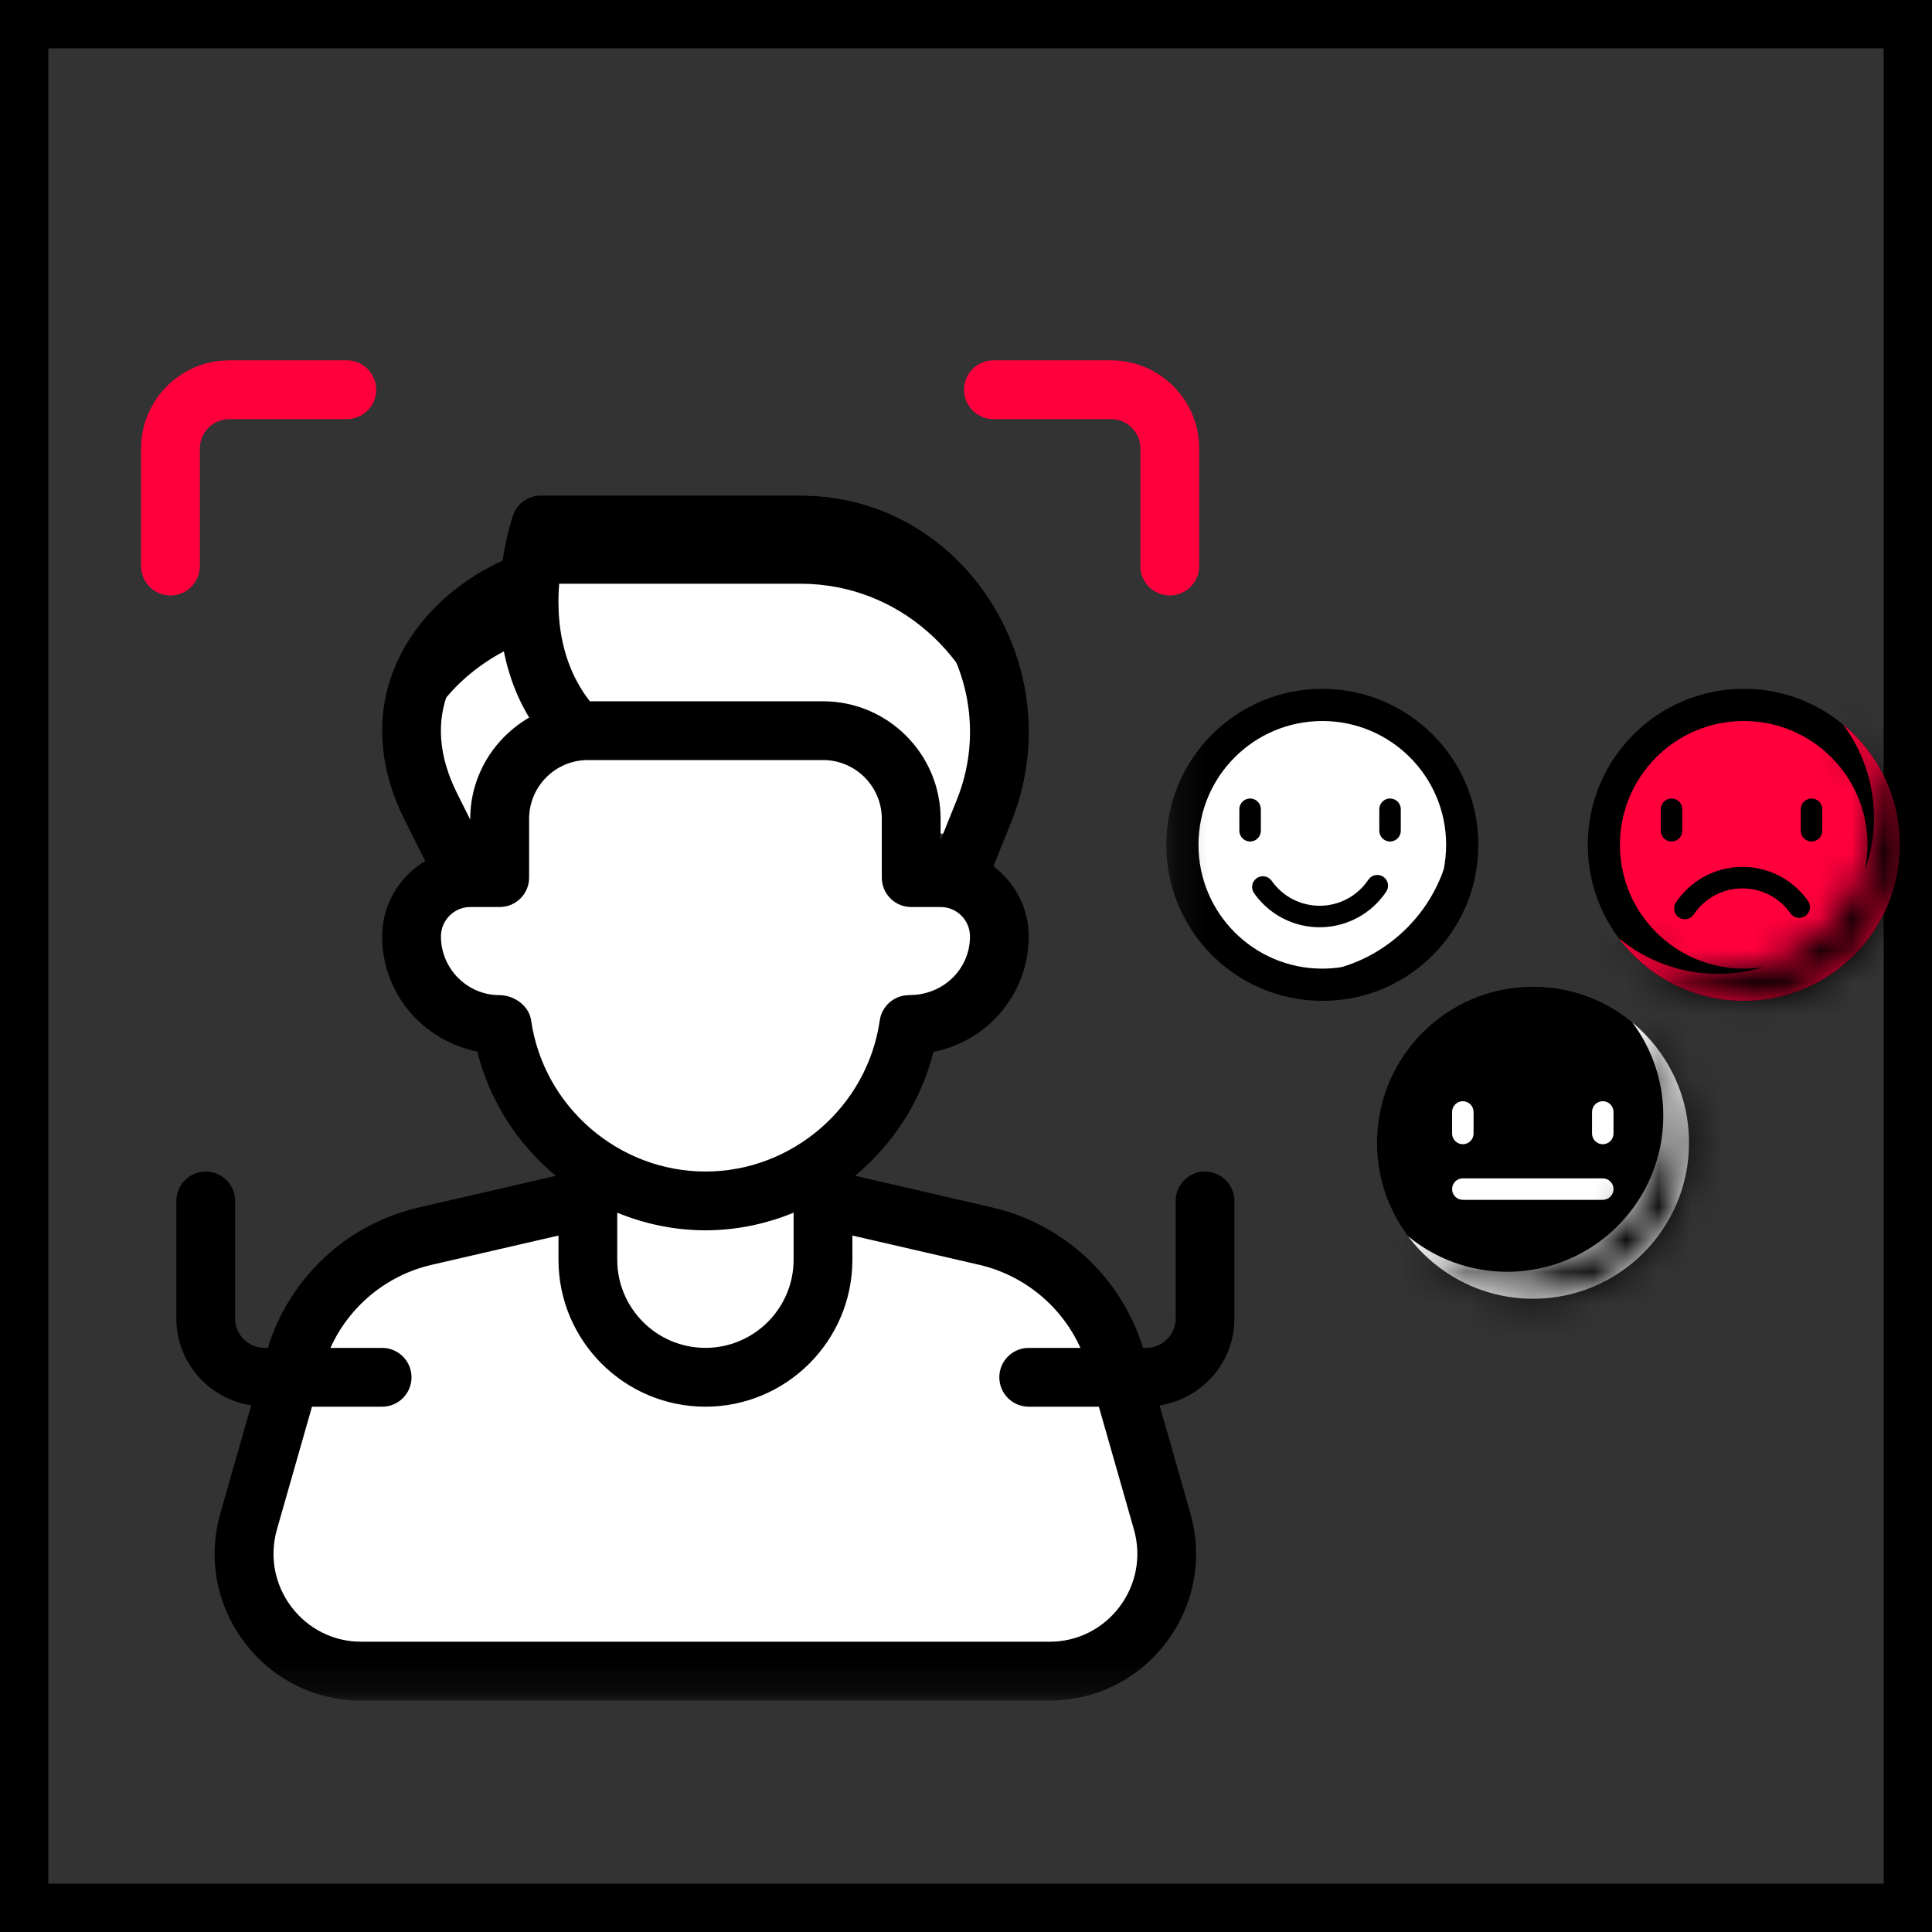 <svg width="60" height="60" viewBox="0 0 60 60" fill="none" xmlns="http://www.w3.org/2000/svg">
<rect x="0" y="0" width="60" height="60" fill="#333333" stroke="none"/>
<g clip-path="url(#clip0_80_4856)">
<path d="M59.5 0.5H0.5V59.5H59.5V0.5Z" stroke="black" stroke-width="2"/>
<mask id="mask0_80_4856" style="mask-type:luminance" maskUnits="userSpaceOnUse" x="0" y="9" width="44" height="44">
<path d="M43.814 9H0V52.814H43.814V9Z" fill="white"/>
</mask>
<g mask="url(#mask0_80_4856)">
<path d="M13.19 37.479C11.246 37.935 9.703 39.396 9.155 41.312L7.722 46.333C7.056 48.669 8.808 50.988 11.227 50.988H32.587C35.005 50.988 36.758 48.669 36.092 46.333L34.658 41.312C34.111 39.396 32.568 37.935 30.624 37.479L21.907 35.471L13.19 37.479Z" fill="white"/>
<path d="M35.679 47.337H15.577C13.3 47.337 11.651 45.154 12.278 42.956L13.627 38.23C13.722 37.899 13.858 37.589 14.012 37.289L13.191 37.478C11.246 37.934 9.704 39.395 9.156 41.312L7.723 46.332C7.057 48.669 8.809 50.987 11.228 50.987H32.587C34.674 50.987 36.261 49.261 36.23 47.287C36.051 47.315 35.869 47.336 35.68 47.336L35.679 47.337Z" fill="white"/>
<path d="M16.436 17.14C14.021 18.014 11.625 20.638 13.375 24.138L14.249 25.888H29.916L30.571 24.248C32.225 20.113 29.302 15.391 24.848 15.391C24.787 15.391 16.793 15.391 16.793 15.391L16.436 17.14L16.436 17.14Z" fill="white"/>
<path d="M16.437 19.878L16.794 18.128H24.849C27.938 18.128 30.286 20.401 30.887 23.172C31.701 19.336 28.921 15.39 24.849 15.39H16.794L16.437 17.14C14.248 17.933 12.086 20.164 13 23.18C13.538 21.573 14.981 20.405 16.437 19.878Z" fill="black"/>
<path d="M18.256 31.819V38.209C18.256 40.225 19.891 41.86 21.907 41.86C23.923 41.86 25.558 40.225 25.558 38.209V31.819H18.256Z" fill="white"/>
<path d="M18.256 37.968C19.29 38.693 20.547 39.122 21.907 39.122C23.267 39.122 24.524 38.693 25.558 37.968V31.819H18.256V37.968Z" fill="white"/>
<path d="M29.209 26.343H28.296V24.518C28.296 23.005 27.07 21.779 25.558 21.779H18.256C16.743 21.779 15.517 23.005 15.517 24.518V26.343H14.604C13.596 26.343 12.779 27.16 12.779 28.169C12.779 29.681 14.005 30.907 15.517 30.907H15.59C16.034 34.002 18.689 36.384 21.907 36.384C25.124 36.384 27.779 34.002 28.223 30.907H28.296C29.809 30.907 31.035 29.681 31.035 28.169C31.035 27.16 30.218 26.343 29.209 26.343Z" fill="white"/>
<path d="M24.189 34.101C20.66 34.101 17.799 31.241 17.799 27.712V21.824C16.505 22.042 15.517 23.16 15.517 24.517V26.343H14.604C13.596 26.343 12.779 27.159 12.779 28.168C12.779 29.68 14.005 30.906 15.517 30.906H15.59C16.034 34.002 18.689 36.383 21.907 36.383C24.48 36.383 26.69 34.859 27.7 32.665C26.795 33.553 25.556 34.101 24.189 34.101Z" fill="white"/>
<path d="M37.425 36.383C36.92 36.383 36.512 36.792 36.512 37.296V40.947C36.512 41.45 36.103 41.859 35.599 41.859H35.495C34.831 39.691 33.058 38.025 30.829 37.502L26.553 36.515C27.729 35.539 28.605 34.205 28.988 32.666C30.672 32.342 31.948 30.858 31.948 29.081C31.948 28.189 31.513 27.403 30.851 26.903L31.418 25.495C32.339 23.189 32.052 20.579 30.652 18.511C29.308 16.527 27.192 15.39 24.847 15.39H16.797C16.412 15.39 16.068 15.632 15.938 15.994C15.916 16.055 15.728 16.605 15.607 17.412C14.05 18.119 12.809 19.343 12.237 20.778C11.652 22.24 11.766 23.858 12.563 25.454L13.206 26.74C12.407 27.219 11.867 28.085 11.867 29.081C11.867 30.84 13.117 32.313 14.824 32.657C15.206 34.199 16.083 35.538 17.262 36.516L12.982 37.504C10.755 38.027 8.983 39.692 8.319 41.86H8.215C7.711 41.86 7.302 41.451 7.302 40.948V37.296C7.302 36.793 6.894 36.384 6.389 36.384C5.885 36.384 5.477 36.793 5.477 37.296V40.948C5.477 42.316 6.488 43.442 7.801 43.644L6.844 46.996C6.447 48.388 6.72 49.847 7.591 51.002C8.46 52.154 9.785 52.814 11.226 52.814H32.585C34.027 52.814 35.352 52.153 36.221 51.002C37.092 49.847 37.365 48.388 36.968 46.996L36.011 43.645C37.324 43.443 38.335 42.317 38.335 40.949V37.297C38.335 36.794 37.927 36.385 37.422 36.385L37.425 36.383ZM19.169 37.661C20.021 38.011 20.945 38.208 21.908 38.208C22.871 38.208 23.794 38.011 24.646 37.661V39.121C24.646 40.631 23.417 41.859 21.908 41.859C20.398 41.859 19.169 40.631 19.169 39.121V37.661ZM24.847 17.214C26.577 17.214 28.141 18.059 29.141 19.535C30.201 21.1 30.419 23.074 29.724 24.815L29.211 26.091V25.43C29.211 23.417 27.573 21.779 25.56 21.779H18.319C17.095 20.217 17.288 18.206 17.498 17.215H24.848L24.847 17.214ZM13.932 21.454C14.258 20.634 14.879 19.99 15.546 19.532C15.634 20.421 15.886 21.377 16.434 22.285C15.346 22.917 14.604 24.083 14.604 25.43V25.456L14.195 24.637C13.629 23.503 13.54 22.433 13.932 21.454ZM16.495 31.689C16.43 31.24 15.973 30.906 15.519 30.906C14.512 30.906 13.694 30.087 13.694 29.081C13.694 28.578 14.102 28.168 14.606 28.168H15.519C16.024 28.168 16.432 27.759 16.432 27.255V25.429C16.432 24.422 17.251 23.604 18.257 23.604H25.56C26.567 23.604 27.385 24.422 27.385 25.429V27.255C27.385 27.759 27.793 28.168 28.298 28.168H29.211C29.715 28.168 30.124 28.578 30.124 29.081C30.124 30.087 29.305 30.906 28.226 30.906C27.772 30.906 27.387 31.24 27.322 31.689C26.938 34.365 24.61 36.383 21.909 36.383C19.207 36.383 16.879 34.365 16.495 31.689ZM34.768 49.901C34.247 50.591 33.453 50.987 32.588 50.987H11.228C10.364 50.987 9.57 50.591 9.048 49.901C8.526 49.208 8.363 48.331 8.601 47.496L9.689 43.686H11.867C12.372 43.686 12.78 43.277 12.78 42.773C12.78 42.269 12.372 41.86 11.867 41.86H10.262C10.841 40.575 11.994 39.61 13.396 39.282L17.344 38.371V39.122C17.344 41.639 19.391 43.686 21.908 43.686C24.424 43.686 26.472 41.639 26.472 39.122V38.371L30.416 39.281C31.82 39.61 32.974 40.575 33.553 41.86H31.948C31.444 41.86 31.035 42.269 31.035 42.773C31.035 43.277 31.444 43.686 31.948 43.686H34.126L35.214 47.496C35.453 48.332 35.289 49.209 34.767 49.902L34.768 49.901Z" fill="black"/>
<path d="M7.12 11.69H10.771C10.999 11.691 11.184 11.876 11.184 12.104C11.184 12.331 10.999 12.515 10.771 12.516H7.12C6.339 12.516 5.707 13.15 5.707 13.929V17.58C5.706 17.808 5.523 17.993 5.294 17.993C5.066 17.993 4.881 17.808 4.881 17.58V13.929C4.881 12.772 5.764 11.817 6.891 11.702L7.12 11.69Z" fill="white" stroke="#FF003C"/>
<path d="M30.852 11.69H34.503C35.736 11.69 36.742 12.695 36.742 13.929V17.58C36.742 17.808 36.557 17.993 36.329 17.993C36.101 17.993 35.916 17.808 35.916 17.58V13.929C35.916 13.15 35.283 12.516 34.503 12.516H30.852C30.624 12.516 30.44 12.331 30.439 12.104C30.439 11.876 30.624 11.69 30.852 11.69Z" fill="white" stroke="#FF003C"/>
</g>
<mask id="mask1_80_4856" style="mask-type:luminance" maskUnits="userSpaceOnUse" x="36" y="19" width="23" height="24">
<path d="M59 19.474H36.22V42.253H59V19.474Z" fill="white"/>
</mask>
<g mask="url(#mask1_80_4856)">
<path d="M47.61 31.145C50.01 31.145 51.955 33.09 51.955 35.49C51.955 37.89 50.01 39.835 47.61 39.835C45.211 39.835 43.265 37.89 43.265 35.49C43.265 33.09 45.211 31.145 47.61 31.145Z" fill="black" stroke="black"/>
<path d="M45.429 35.535C45.245 35.535 45.096 35.386 45.096 35.201V34.533C45.096 34.349 45.245 34.199 45.429 34.199C45.614 34.199 45.763 34.349 45.763 34.533V35.201C45.763 35.386 45.614 35.535 45.429 35.535Z" fill="white"/>
<path d="M49.776 35.535C49.591 35.535 49.442 35.386 49.442 35.201V34.533C49.442 34.349 49.591 34.199 49.776 34.199C49.96 34.199 50.109 34.349 50.109 34.533V35.201C50.109 35.386 49.96 35.535 49.776 35.535Z" fill="white"/>
<path d="M49.776 37.262H45.429C45.245 37.262 45.096 37.113 45.096 36.928C45.096 36.744 45.245 36.595 45.429 36.595H49.776C49.96 36.595 50.109 36.744 50.109 36.928C50.109 37.113 49.96 37.262 49.776 37.262Z" fill="white"/>
<path d="M41.066 21.892C43.466 21.892 45.411 23.837 45.411 26.237C45.41 28.637 43.466 30.582 41.066 30.582C38.666 30.582 36.72 28.637 36.72 26.237C36.72 23.837 38.666 21.892 41.066 21.892Z" fill="white" stroke="black"/>
<path d="M54.155 21.892C56.554 21.892 58.499 23.837 58.499 26.237C58.499 28.637 56.554 30.582 54.155 30.582C51.755 30.582 49.809 28.637 49.809 26.237C49.809 23.837 51.755 21.892 54.155 21.892Z" fill="#FF003C" stroke="black"/>
<path d="M52.455 35.49C52.455 38.166 50.286 40.335 47.61 40.335C46.022 40.335 44.612 39.571 43.728 38.391C44.566 39.081 45.639 39.496 46.809 39.496C49.486 39.496 51.655 37.327 51.655 34.651C51.655 33.563 51.297 32.56 50.692 31.751C51.769 32.639 52.455 33.984 52.455 35.49Z" fill="white"/>
<mask id="mask2_80_4856" style="mask-type:luminance" maskUnits="userSpaceOnUse" x="43" y="31" width="10" height="10">
<path d="M52.455 35.49C52.455 38.166 50.286 40.335 47.61 40.335C46.022 40.335 44.612 39.571 43.728 38.391C44.566 39.081 45.639 39.496 46.809 39.496C49.486 39.496 51.655 37.327 51.655 34.651C51.655 33.563 51.297 32.56 50.692 31.751C51.769 32.639 52.455 33.984 52.455 35.49Z" fill="white"/>
</mask>
<g mask="url(#mask2_80_4856)">
<path d="M43.728 38.391L50.09 30.675L35.723 44.383L43.728 38.391ZM50.692 31.751L57.056 24.037L42.681 37.736L50.692 31.751ZM52.455 35.49H42.455C42.455 32.643 44.763 30.335 47.61 30.335V40.335V50.335C55.809 50.335 62.455 43.689 62.455 35.49H52.455ZM47.61 40.335V30.335C49.305 30.335 50.81 31.164 51.733 32.398L43.728 38.391L35.723 44.383C38.414 47.978 42.738 50.335 47.61 50.335V40.335ZM43.728 38.391L37.366 46.106C39.928 48.219 43.233 49.496 46.809 49.496V39.496V29.496C48.046 29.496 49.203 29.944 50.09 30.675L43.728 38.391ZM46.809 39.496V49.496C55.008 49.496 61.655 42.85 61.655 34.651H51.655H41.655C41.655 31.804 43.963 29.496 46.809 29.496V39.496ZM51.655 34.651H61.655C61.655 31.331 60.553 28.241 58.703 25.766L50.692 31.751L42.681 37.736C42.04 36.878 41.655 35.796 41.655 34.651H51.655ZM50.692 31.751L44.329 39.465C43.2 38.534 42.455 37.093 42.455 35.49H52.455H62.455C62.455 30.876 60.339 26.745 57.056 24.037L50.692 31.751Z" fill="black"/>
</g>
<path d="M45.31 27.161C44.937 28.885 43.543 30.226 41.791 30.52C43.436 30.031 44.747 28.773 45.31 27.161Z" fill="white" stroke="black"/>
<path d="M59 26.237C59 28.913 56.831 31.082 54.154 31.082C52.566 31.082 51.156 30.318 50.273 29.137C51.11 29.828 52.184 30.243 53.354 30.243C56.03 30.243 58.199 28.074 58.199 25.398C58.199 24.311 57.841 23.307 57.237 22.498C58.314 23.386 59 24.731 59 26.237Z" fill="#FF003C"/>
<mask id="mask3_80_4856" style="mask-type:luminance" maskUnits="userSpaceOnUse" x="50" y="22" width="9" height="10">
<path d="M59 26.237C59 28.913 56.831 31.082 54.154 31.082C52.566 31.082 51.156 30.318 50.273 29.137C51.11 29.828 52.184 30.243 53.354 30.243C56.03 30.243 58.199 28.074 58.199 25.398C58.199 24.311 57.841 23.307 57.237 22.498C58.314 23.386 59 24.731 59 26.237Z" fill="white"/>
</mask>
<g mask="url(#mask3_80_4856)">
<path d="M50.273 29.138L56.635 21.423L42.267 35.131L50.273 29.138ZM57.237 22.498L63.601 14.785L49.226 28.484L57.237 22.498ZM59 26.237H49C49 23.39 51.308 21.082 54.154 21.082V31.082V41.083C62.353 41.083 69 34.436 69 26.237H59ZM54.154 31.082V21.082C55.849 21.082 57.355 21.912 58.278 23.145L50.273 29.138L42.267 35.131C44.958 38.725 49.283 41.083 54.154 41.083V31.082ZM50.273 29.138L43.91 36.853C46.473 38.966 49.778 40.243 53.354 40.243V30.244V20.244C54.59 20.244 55.747 20.691 56.635 21.423L50.273 29.138ZM53.354 30.244V40.243C61.553 40.243 68.199 33.597 68.199 25.398H58.199H48.199C48.199 22.551 50.507 20.244 53.354 20.244V30.244ZM58.199 25.398H68.199C68.199 22.078 67.097 18.989 65.248 16.513L57.237 22.498L49.226 28.484C48.585 27.626 48.199 26.544 48.199 25.398H58.199ZM57.237 22.498L50.873 30.212C49.744 29.281 49 27.84 49 26.237H59H69C69 21.623 66.883 17.492 63.601 14.785L57.237 22.498Z" fill="black"/>
</g>
<path d="M38.823 26.134C38.639 26.134 38.489 25.984 38.489 25.8V25.131C38.489 24.947 38.639 24.798 38.823 24.798C39.007 24.798 39.157 24.947 39.157 25.131V25.8C39.157 25.984 39.007 26.134 38.823 26.134Z" fill="black"/>
<path d="M43.169 26.134C42.985 26.134 42.835 25.984 42.835 25.8V25.131C42.835 24.947 42.985 24.798 43.169 24.798C43.353 24.798 43.503 24.947 43.503 25.131V25.8C43.503 25.984 43.353 26.134 43.169 26.134Z" fill="black"/>
<path d="M40.982 28.797C40.172 28.797 39.413 28.403 38.946 27.738C38.84 27.587 38.876 27.379 39.027 27.273C39.178 27.167 39.386 27.204 39.492 27.354C39.84 27.849 40.407 28.138 41.012 28.129C41.609 28.12 42.163 27.817 42.496 27.32C42.599 27.167 42.806 27.126 42.959 27.228C43.112 27.331 43.153 27.538 43.051 27.691C42.596 28.37 41.838 28.784 41.022 28.797C41.009 28.797 40.995 28.797 40.982 28.797Z" fill="black"/>
<path d="M51.912 26.134C51.727 26.134 51.578 25.984 51.578 25.8V25.131C51.578 24.947 51.727 24.798 51.912 24.798C52.096 24.798 52.245 24.947 52.245 25.131V25.8C52.245 25.984 52.096 26.134 51.912 26.134Z" fill="black"/>
<path d="M56.258 26.134C56.074 26.134 55.924 25.984 55.924 25.8V25.131C55.924 24.947 56.074 24.798 56.258 24.798C56.442 24.798 56.592 24.947 56.592 25.131V25.8C56.592 25.984 56.442 26.134 56.258 26.134Z" fill="black"/>
<path d="M52.323 28.547C52.259 28.547 52.194 28.529 52.138 28.491C51.984 28.388 51.943 28.181 52.046 28.028C52.5 27.349 53.258 26.935 54.074 26.922C54.9 26.909 55.675 27.305 56.151 27.981C56.256 28.132 56.22 28.34 56.069 28.446C55.918 28.552 55.71 28.515 55.604 28.364C55.257 27.869 54.691 27.58 54.085 27.59C53.488 27.599 52.933 27.902 52.6 28.399C52.536 28.495 52.43 28.547 52.323 28.547Z" fill="black"/>
</g>
</g>
<defs>
<clipPath id="clip0_80_4856">
<rect width="60" height="60" fill="white"/>
</clipPath>
</defs>
</svg>
